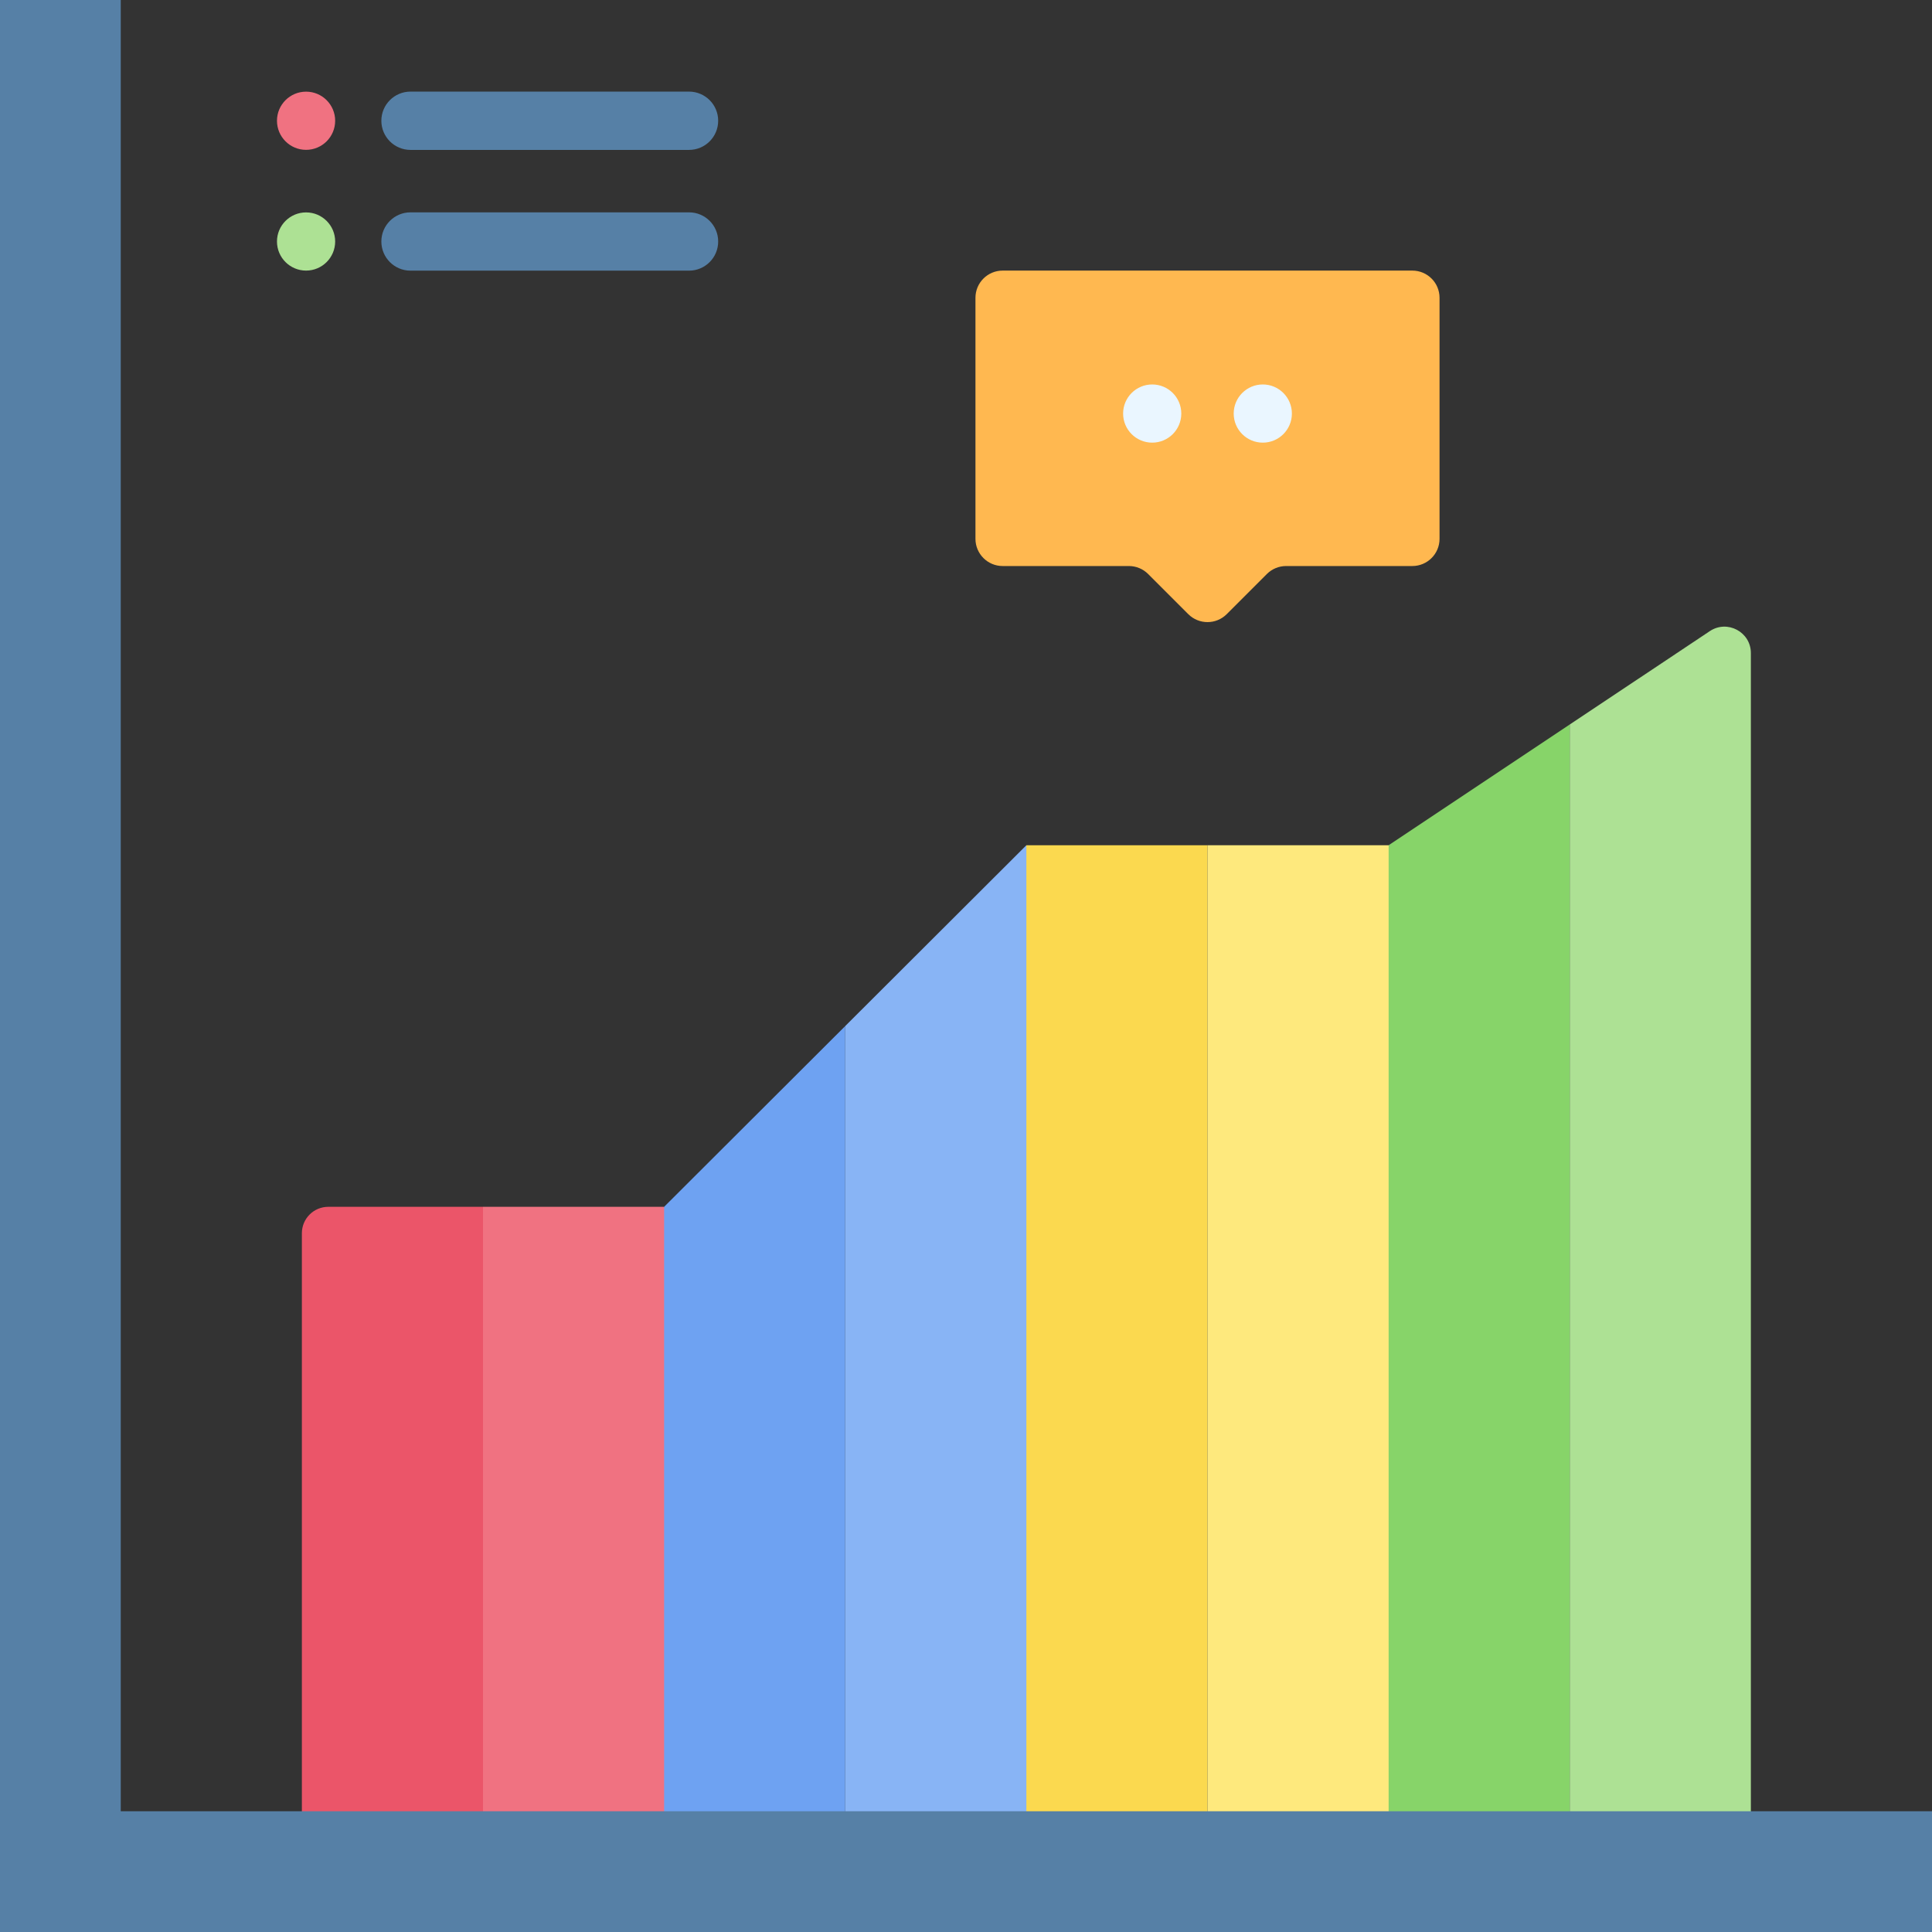 <svg id="Capa_1" enable-background="new 0 0 512 512" height="512" viewBox="0 0 512 512" width="512" xmlns="http://www.w3.org/2000/svg"><rect x="0" y="0" width="512" height="512" fill="#333333" stroke="none"/><g><path d="m80 326.818v163.182h48v-170.182h-41c-3.866 0-7 3.134-7 7z" fill="#eb5569"/><path d="m128 319.818v170.182h48l10-10v-147l-10-13.182z" fill="#f07281"/><path d="m176 319.818v170.182h48v-218.091z" fill="#6ea2f2"/><path d="m224 271.909v218.091h48l10-10v-241.5l-10-14.5z" fill="#88b4f5"/><path d="m272 224h48v266h-48z" fill="#fbd94f"/><path d="m320 224v266h48l10-10.5v-243.5l-10-12z" fill="#fee97d"/><path d="m368 224v266h48v-298z" fill="#87d469"/><path d="m416 192v298h48v-316.92c0-5.591-6.231-8.926-10.883-5.824z" fill="#ade194"/><path d="m374.282 71.71h-108.564c-3.983 0-7.211 3.229-7.211 7.211v63.871c0 3.983 3.229 7.211 7.211 7.211h33.448c1.913 0 3.747.76 5.099 2.112l10.636 10.636c2.816 2.816 7.382 2.816 10.198 0l10.636-10.636c1.352-1.352 3.187-2.112 5.099-2.112h33.448c3.983 0 7.211-3.229 7.211-7.211v-63.87c0-3.983-3.228-7.212-7.211-7.212z" fill="#ffb850"/><circle cx="81.112" cy="32" fill="#f07281" r="7.71"/><circle cx="305.347" cy="109.596" fill="#eaf6ff" r="7.71"/><circle cx="334.653" cy="109.596" fill="#eaf6ff" r="7.71"/><g><path d="m182.598 39.727h-73.809c-4.267 0-7.726-3.459-7.726-7.726s3.459-7.726 7.726-7.726h73.809c4.267 0 7.726 3.459 7.726 7.726s-3.459 7.726-7.726 7.726z" fill="#5680a6"/></g><circle cx="81.112" cy="64" fill="#ade194" r="7.71"/><g><path d="m182.598 71.726h-73.809c-4.267 0-7.726-3.459-7.726-7.726s3.459-7.726 7.726-7.726h73.809c4.267 0 7.726 3.459 7.726 7.726s-3.459 7.726-7.726 7.726z" fill="#5680a6"/></g><path d="m32 480v-480h-32v512h512v-32z" fill="#5680a6"/></g></svg>